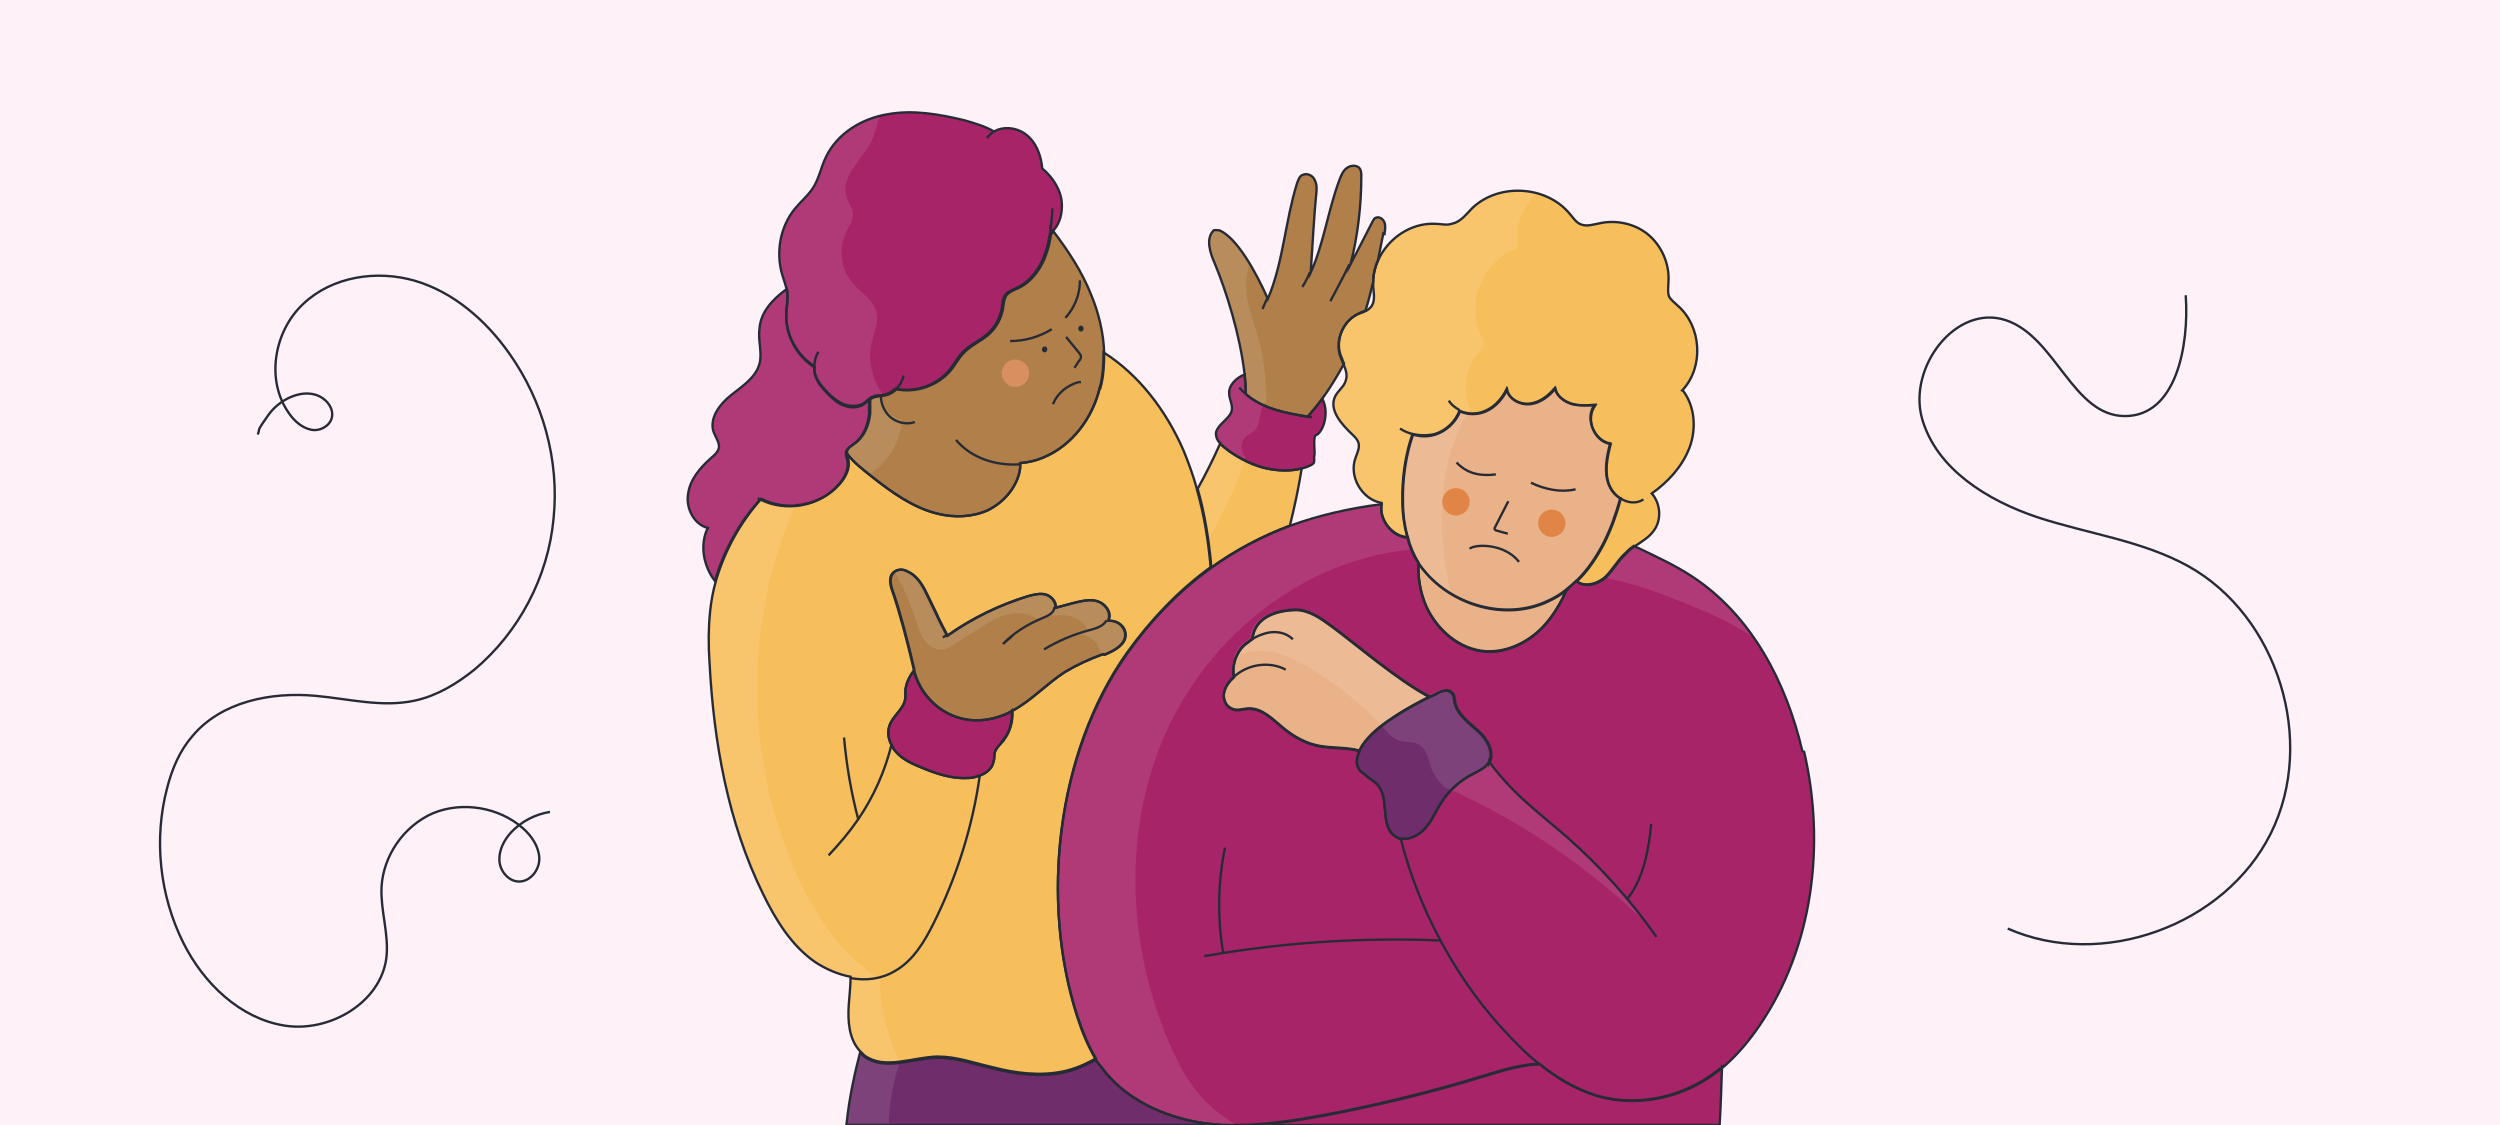 <?xml version="1.0" encoding="UTF-8"?><svg xmlns="http://www.w3.org/2000/svg" viewBox="0 0 420 189"><defs><style>.c{fill:#b17f49;}.d{fill:#fff;}.e{stroke:#272b36;stroke-miterlimit:10;stroke-width:.4px;}.e,.f{fill:none;}.g{fill:#fff1f8;}.h{fill:#f7bf5c;}.i{fill:#d89060;}.j{fill:#eab288;}.k{fill:#6f2d6b;}.l{opacity:.1;}.m{fill:#272b36;}.n{fill:#e08546;}.o{fill:#a72468;}</style></defs><g id="a"><rect class="g" width="420" height="189"/><path class="j" d="M240,117.1c-2.4,1.2-8.3,4.3-10.7,7.5-.4,.5-.7,1-.9,1.5-2.1-.6-4.5-.4-6.7-.8-2.3-.4-4.4-1.6-6.2-3.1-1.7-1.4-3.4-3.2-5.6-3.2-1,0-2.1,.5-3,0-.9-.4-1.3-1.3-1.3-2.2,0-.9,.5-1.8,1.1-2.5,.2-.2,.4-.4,.6-.6-.5-2.9,1.2-5,1.9-5.5,.4-.3,.8-.6,1.2-.9,.4-3.8,4.2-4.8,7.2-4.9,2.4,0,4.4,1.5,6.3,2.9,4.3,3.2,10.8,8.8,16.2,11.7Z"/><path class="c" d="M232.4,39.2c-.3,1.5-.6,3-.9,4.5-.5,1.1-.8,2.4-.8,3.6h0c-.4,1.7-.8,3.3-1.3,4.9h0c-.3,.1-.7,.2-1,.4-2.6,1.1-4.1,4.3-3.2,7,.2,.5,.4,1,.6,1.5-1.1,2-2.3,4-3.6,5.8-.8,1.1-1.7,2.2-2.5,3.1-3.8-.6-7.7-1.4-10.4-3.8,0-1.1-.1-2.2-.2-3.3-.8-6.8-3.1-14-5-18.6-.8-1.8-1.6-4.2-.2-5.6,.1-.1,.8,0,1,0,2.9,1.3,6,6.8,8.1,11.5,2.6-6.1,2.9-13,4.9-19.4,.2-.5,.4-1.2,.9-1.4,.8-.4,1.8,.1,2.1,.9,.4,.8,.3,1.7,.2,2.6-.3,2.9-.6,8.3-.9,12.9,2.2-4.9,2.9-10.4,4.8-15.5,.3-.8,.6-1.6,1.3-2.1,.7-.5,1.8-.5,2.2,.2,.2,.4,.2,.8,.2,1.2,0,5-.6,10-1.8,14.8,1.2-2.3,2.4-4.7,3.6-7,.2-.3,.3-.7,.6-.8,.6-.3,1.3,.2,1.5,.8,.2,.6,.1,1.2,0,1.9Z"/><path class="c" d="M184.8,65c-1.2,5.2-4.7,9.9-9.6,11.9-1.2,.5-2.5,.8-3.8,.9,0,.5,0,.9-.1,1.4-.6,2.8-2.7,5.2-5.3,6.5-2.6,1.2-5.7,1.3-8.5,.6-4.1-1-7.7-3.6-11-6.2-1.5-1.2-3.1-2.4-4.2-3.9,0-.1,0-.2,0-.3,.1-.7,.8-1,1.3-1.4,1.6-1.1,2.4-3.1,2.6-5.1,0-.8,0-1.5,0-2.3,.1-.1,.3-.2,.5-.3,.5-.2,1-.2,1.6-.3,0,0,0,0,0,0,.9-.1,1.7-.5,2.3-1.1,3.4,.7,7.2-.7,9.3-3.4,.7-.9,1.2-1.9,2-2.7,1.2-1.3,3-2,4.3-3.2,1.2-1.1,2-2.6,2.3-4.2,.1-.8,.2-1.7,.6-2.3,.5-.6,1.3-.9,2-1.2,2.3-1.1,3.9-3.4,4.7-5.8,.4-1.1,.6-2.2,.8-3.3,.1-.1,.3-.2,.4-.4,2.5,3.3,4.8,6.8,6.3,10.6,1.3,3.1,2.1,6.5,2.2,9.8,0,1.9-.1,3.9-.6,5.8Z"/><path class="c" d="M185.3,109.9c-2.2,.8-4.4,1.8-6.4,3-3.1,2-5.6,4.8-8.8,6.5-.2,.1-.5,.3-.7,.4-1.5,.7-3,1.1-4.7,1.2-5.2,.3-9.8-3.3-11.1-8.3,0,0,0-.2,0-.3-1.1-4.7-2.4-9.7-3.6-13.1-.4-1.1-.7-2.6,.4-3.3,.6-.4,1.4-.4,2.1,0,1.8,.8,2.7,2.6,3.5,4.3,.5,1,.9,1.9,1.4,2.9,.2,.5,1,2.1,1.8,3.6,4.1-2.9,8.6-5.1,13.4-6.6,1.1-.3,2.2-.6,3.2-.3,.9,.3,1.7,1.2,1.6,2.2,1-.3,2-.5,3-.8,1.3-.3,2.7-.7,4-.3,1.3,.4,2.4,1.8,1.9,3.1,0,0,0,.1,0,.2,.2,0,.4,0,.5,0,1.1,.1,2.1,.9,2.3,2,.3,1.9-1.8,3-3.5,3.7Z"/><path class="h" d="M201.1,82.2c-.6-2.2-1.4-4.4-2.3-6.6-2.9-6.6-7.4-12.6-13.4-16.4,0,1.9-.1,3.9-.6,5.8-1.2,5.2-4.7,9.9-9.6,11.9-1.2,.5-2.5,.8-3.8,.9,0,.5,0,.9-.1,1.4-.6,2.8-2.7,5.2-5.3,6.5-2.6,1.2-5.7,1.3-8.5,.6-4.1-1-7.7-3.6-11-6.2-1.5-1.2-3.1-2.4-4.2-3.9,0,.3,.2,.6,.2,.9,.4,1.5-.4,3.1-1.5,4.3-3.2,3.6-8.8,4.6-13.1,2.4-3.5,3.9-6.1,8.6-7.6,13.7-.5,1.7-.8,3.4-1,5.2-.3,2.9-.3,5.8-.1,8.6,.7,13.4,3.1,26.9,9,38.9,2.1,4.3,4.7,8.6,8.7,11.4,1.8,1.2,3.9,2.1,6,2.5,0,1.5-.2,3.1-.3,4.6-.2,2.8,0,5.9,1.9,7.9,.2,.2,.5,.5,.7,.7,3.4,2.5,8.1,.3,12.3,.2,3.2,0,6.2,1.1,9.3,1.8,3.8,1,7.9,1.5,11.8,.7,1.9-.4,3.8-1.2,5.5-2.2-1.3-2.2-2.3-4.7-3.1-7.1-6.3-19.5-3.5-44.3,8.3-61,4.1-5.7,8.8-10.6,14.2-14.5-.4-4.5-1.1-8.9-2.3-13.1Zm-15.8,27.7c-2.2,.8-4.4,1.8-6.4,3-3.1,2-5.6,4.8-8.8,6.5,.1,1.8-.4,3.7-1.6,5.1-.5,.6-1.2,1.2-1.4,2-.1,.5,0,1-.2,1.5-.2,1.1-1.2,1.9-2.3,2.3h0c-.6,.2-1.2,.4-1.8,.4-2.8,.2-5.5-.7-8.1-1.8-1.5-.6-3-1.3-4.1-2.5-.4-.4-.7-.9-.9-1.4-.5-1-.6-2-.3-3,.5-1.6,2.1-2.6,2.6-4.2,.2-.8,0-1.6,.2-2.4,.2-1,.7-1.9,1.3-2.7,0,0,0-.2,0-.3-1.1-4.7-2.4-9.7-3.6-13.1-.4-1.1-.7-2.6,.4-3.3,.6-.4,1.4-.4,2.1,0,1.8,.8,2.7,2.6,3.5,4.3,.5,1,.9,1.9,1.4,2.9,.2,.5,1,2.1,1.8,3.6,4.1-2.9,8.6-5.1,13.4-6.6,1.1-.3,2.2-.6,3.2-.3,.9,.3,1.7,1.2,1.6,2.2,1-.3,2-.5,3-.8,1.3-.3,2.7-.7,4-.3,1.3,.4,2.4,1.8,1.9,3.1,0,0,0,.1,0,.2,.2,0,.4,0,.5,0,1.1,.1,2.1,.9,2.3,2,.3,1.9-1.8,3-3.5,3.7Z"/><path class="o" d="M302.8,126.2c-2.7-11.6-8.6-22.9-18.6-29.4-2.9-1.9-6-3.3-9.1-4.8-.2,0-.4-.2-.6-.3-.4,.3-.9,.6-1.2,1-1.4,1.2-2.3,2.9-3.6,4.2-1.3,1.2-3.5,1.8-4.9,.7-.5,.5-1.1,1-1.6,1.4-1,2.3-2.3,4.5-4,6.3-2.5,2.6-6,4.3-9.6,4.1-4.4-.3-8.2-3.6-10-7.6-1-2.3-1.4-4.8-1.3-7.3,0,0,0,0,0,0-.8-1.3-1.4-2.7-1.8-4.3-.1,0-.2,0-.4,0-2.5-.4-4.4-3.1-4-5.5-5.5,.7-10.6,1.9-15.3,3.6-4.8,1.8-9.3,4.2-13.3,7.1-5.4,3.9-10.1,8.7-14.2,14.5-11.8,16.8-14.6,41.5-8.3,61,.8,2.5,1.8,4.9,3.1,7.1,.2,.4,.5,.8,.8,1.1,3.9,5.5,10.6,8.6,17.4,9.6,1.8,.2,3.7,.4,5.5,.4,4.9,0,9.9-.8,14.8-1.7,9-1.7,18-3.9,26.8-6.6,3-.9,6.1-1.9,9.3-2h0c2.8,2.3,6,4.2,9.5,5.3,7,2.1,14.8,.3,20.5-4.2,.3-.2,.6-.5,.9-.7,2.3-2,4.3-4.4,6-6.9,9-13.2,11.1-30.4,7.5-46Zm-52.6,1.7c0,0,0,.2-.1,.2-.6,1-1.7,1.4-2.8,2-2.1,1.1-4,2.8-5.2,4.8-1,1.5-1.6,3.2-2.9,4.5-1,1-2.5,1.7-3.9,1.5h0c-.3,0-.6-.2-.9-.4-2.7-1.7-.8-6.5-3.1-8.8-.6-.6-1.5-1-2-1.6,0,0-2.3-1-.9-3.9-2.1-.6-4.5-.4-6.7-.8-2.3-.4-4.4-1.6-6.2-3.1-1.7-1.4-3.4-3.2-5.6-3.2-1,0-2.1,.5-3,0-.9-.4-1.3-1.3-1.3-2.2,0-.9,.5-1.8,1.1-2.5,.2-.2,.4-.4,.6-.6-.5-2.9,1.2-5,1.9-5.5,.4-.3,.8-.6,1.2-.9,.4-3.8,4.2-4.8,7.2-4.9,2.4,0,4.4,1.5,6.3,2.9,4.3,3.2,10.8,8.8,16.2,11.7h0c.7-.3,1.1-.5,1.1-.5,.8-.5,2-1,2.7-.3,.5,.4,.5,1.1,.6,1.8,.5,2,2.4,3.3,3.9,4.7,1.5,1.3,2.7,3.5,1.9,5.2Z"/><path class="e" d="M337.3,156c15.8,7,36.5-.5,44.2-16,7.7-15.5,1.2-36.5-13.9-44.9-7.8-4.3-16.8-5.4-25.3-8.2-8.4-2.8-17-8.1-19.4-16.6-2.4-8.6,5.7-19.3,14.1-16.5,8.4,2.8,11.2,16.1,20,16.1,8.6,0,10.8-11.8,10.2-20.3"/><path class="e" d="M92.4,136.4c-2.5,.4-4.8,1.6-6.5,3.4-1.2,1.3-2.1,3-2,4.8s1.6,3.5,3.3,3.5c2,0,3.5-2.1,3.4-4s-1.3-3.7-2.8-5c-4-3.5-10.1-4.5-15-2.5-4.9,2.1-8.4,7.1-8.7,12.4-.2,4,1.3,8,.8,12-1,7.5-9.6,12.5-17.1,11.3-7.5-1.2-13.6-7.1-17-13.9-4-8-5-17.5-2.7-26.1,.8-3.1,2.1-6.2,4.2-8.6,4.8-5.8,13.2-7.5,20.7-6.8,5.6,.5,11.2,2,16.7,.8,3.7-.8,7-2.8,10-5.2,7.5-6.3,12.4-15.6,13.3-25.4,1-9.8-1.8-19.8-7.5-27.8-3.9-5.5-9.3-10.2-15.7-12.1s-14-.8-18.9,3.9c-4.9,4.6-6.3,12.9-2.3,18.4,.9,1.3,2.2,2.4,3.7,2.7s3.3-.7,3.5-2.3c.1-.9-.3-1.8-1-2.5-2.7-2.7-7.5-.8-9.7,2.3s-1.3,2.1-1.8,3.3"/><path class="f" d="M210.3,107.4c.8-.5,1.8-.9,2.7-1.1,1.5-.3,3.1,0,4.2,1.1"/><path class="f" d="M207.2,113.8c2.3-2.2,6-2.8,8.8-1.3"/><path class="j" d="M272.2,83.7c-.7,2.6-1.6,5.1-2.8,7.5-1.2,2.3-2.7,4.6-4.6,6.4-.5,.5-1.1,1-1.6,1.4-1,.8-2,1.4-3.1,1.9-7,3.4-16.2,.8-21-5.2-.3-.4-.6-.8-.9-1.2,0,0,0,0,0,0-.8-1.3-1.4-2.7-1.8-4.3-.5-1.9-.8-3.9-.8-5.9-.1-3.9,.5-8,1.7-11.4,1.3,.3,2.6,.3,3.8,0,1.9-.6,3.4-2.1,4.1-3.9,1.1,.5,2.4,.6,3.5,.3,2-.5,3.5-2.1,4.4-3.9,.4,1.6,2.2,2.6,3.9,2.4,1.7-.2,3.1-1.3,4.2-2.6,.3,1.3,1.5,2.2,2.8,2.6,1.3,.4,2.6,.3,3.9,.2-1.7,2.2-.1,6,2.6,6.5-.6,2.3-1.1,4.8-.2,7,.4,.9,1,1.7,1.9,2.2Z"/><path class="k" d="M250.2,127.9c0,0,0,.2-.1,.2-.6,1-1.7,1.4-2.8,2-2.1,1.1-4,2.8-5.2,4.8-1,1.5-1.6,3.2-2.9,4.5-1,1-2.5,1.7-3.9,1.5h0c-.3,0-.6-.2-.9-.4-2.7-1.7-.8-6.5-3.1-8.8-.6-.6-1.5-1-2-1.6,0,0-2.3-1-.9-3.9,.2-.5,.5-1,.9-1.5,2.4-3.2,8.3-6.3,10.7-7.5h0c.7-.3,1.1-.5,1.1-.5,.8-.5,2-1,2.7-.3,.5,.4,.5,1.1,.6,1.8,.5,2,2.4,3.3,3.9,4.7,1.5,1.3,2.7,3.5,1.9,5.2Z"/><path class="f" d="M235.3,140.8c1.5,6,3.8,11.8,6.7,17.2,3.2,6,7.2,11.6,12,16.5,1.4,1.5,2.9,2.9,4.5,4.2"/><path class="f" d="M242,158c-12.2-.5-24.4,.2-36.5,2.1-1.1,.2-2.2,.4-3.2,.5"/><path class="f" d="M278.3,157.4c-4.4-6.2-9.5-11.9-15.2-16.9-2.3-2-4.7-3.9-7-6-2.2-2-4.2-4.2-6-6.6"/><path class="f" d="M273.4,151c2.7-3.4,3.6-8.2,4-12.6"/><path class="f" d="M205.5,160.1c-1-5.8-.9-11.9,.3-17.7"/><path class="j" d="M263.2,99.1c-1,2.3-2.3,4.5-4,6.3-2.5,2.6-6,4.3-9.6,4.1-4.4-.3-8.2-3.6-10-7.6-1-2.3-1.4-4.8-1.3-7.3,.3,.4,.5,.8,.9,1.2,4.9,6.1,14,8.6,21,5.2,1.1-.5,2.2-1.2,3.1-1.9Z"/><path class="f" d="M170.1,106.8c-.5,.5-1.1,.9-1.6,1.4,1.8-1.9,4.1-3.3,6.5-4.3,.9-.4,1.8-.7,2.1-1.6,0-.1,0-.2,0-.3"/><path class="f" d="M159,106.7c-.2,.1-.4,.3-.6,.4"/><path class="f" d="M175.4,109.1c2.3-1.4,4.9-2.5,7.5-3.2,1.2-.3,2.5-.7,3-1.7"/><path class="f" d="M212.9,50.1c-.3,.6-.5,1.2-.8,1.8"/><path class="f" d="M220.1,45.7h0c-.4,.9-.8,1.7-1.3,2.5"/><path class="o" d="M222.2,66.9c-.8,1.1-1.7,2.2-2.5,3.1-3.8-.6-7.7-1.4-10.4-3.8,0-1.1-.1-2.2-.2-3.3-1.5,.6-2.7,1.9-2.6,3.2,0,1,.7,2,.4,3-.4,1.3-2.2,2.1-2.6,3.5-.1,.7,.2,1.4,.7,1.9,.4,.5,1,.9,1.5,1.3,1.9,1.3,4,2.4,6.3,2.9,1.9,.4,4,.5,5.9,0,.4-.1,.8-.2,1.2-.4,.3-.1,.6-.3,.8-.5,.2-.4,0-.8,.1-1.2,.2-.5-.3-3.3,.3-3.5,1.1-.4,2.3-3.6,1.1-6Zm-1.7,3.2"/><path class="f" d="M226.7,44.4c-1,2.1-2.1,4.1-3.2,6.2"/><path class="f" d="M176.8,35c0,1.2-.2,2.3-.3,3.5"/><path class="f" d="M148,66.6c0,1.3,.6,2.6,1.6,3.5,1.1,.9,2.7,1.3,4.1,.8"/><path class="f" d="M160.6,73.9c2.6,3.1,6.8,4.4,10.8,4.1"/><path class="f" d="M137.5,59.1c-.5,.8-.7,1.7-.7,2.6"/><path class="f" d="M150.4,65.5c.7-.6,1.2-1.5,1.4-2.4"/><path class="o" d="M178.4,34.6c0,2-.7,3.4-1.6,4.3,0-.1-.2-.2-.3-.4,0,.2,0,.5-.1,.7-.2,1.1-.4,2.2-.8,3.3-.8,2.4-2.4,4.7-4.7,5.8-.7,.4-1.5,.6-2,1.2-.5,.7-.5,1.5-.6,2.3-.3,1.6-1.1,3.1-2.3,4.2-1.3,1.2-3.1,1.9-4.3,3.2-.8,.8-1.3,1.8-2,2.7-2.1,2.8-5.9,4.1-9.3,3.4-.6,.6-1.5,1-2.3,1.1,0,0,0,0,0,0-.5,0-1.1,0-1.6,.3-.2,0-.3,.2-.5,.3-.2,.2-.5,.4-.7,.6-.9,.7-2.2,.7-3.3,.4-1.1-.4-2-1.1-2.8-1.9-.9-.9-1.8-1.9-2.2-3.1-.2-.5-.2-1-.2-1.5-3-1.9-4.9-5.4-4.7-9,0-1,.3-2,.2-3.1,0-.3,0-.7-.2-1-.2-.8-.5-1.6-.7-2.3-1.1-3.8-.3-8.1,2.2-11.1,.9-1.1,2.1-2.1,2.9-3.3,1.1-1.6,1.4-3.6,2.3-5.4,1.9-3.9,6-6.4,10.3-7.1,4.3-.8,8.7,0,12.9,1,1.7,.5,3.5,1,5,1.9,1.5-.9,3.6-.7,5.1,.3,1.9,1.3,2.8,3.6,3,5.9,1.8,1.5,3.3,3.8,3.3,6.2Z"/><path class="f" d="M166.9,22.2c-.4,.2-.8,.6-1.1,1"/><path class="o" d="M146,69.5c-.2,2-1,4-2.6,5.1-.5,.4-1.2,.8-1.3,1.4,0,.1,0,.2,0,.3,0,.3,.2,.6,.2,.9,.4,1.5-.4,3.1-1.5,4.3-3.2,3.6-8.8,4.6-13.1,2.4-3.5,3.9-6.1,8.6-7.6,13.7-1.9-2.5-2.6-6-1.2-8.9-2.3-.6-3.7-3.3-3.3-5.7,.3-2.4,2-4.4,3.8-6,.6-.5,1.3-1.1,1.4-1.9,0-.9-.6-1.7-.9-2.5-.8-2.3,1-4.7,2.9-6.2,1.9-1.5,4.2-3,4.8-5.3,.5-1.9-.3-3.9,0-5.9,.2-2.8,2.2-4.9,4.5-6.6,0,.3,.2,.6,.2,1,0,1-.1,2-.2,3.1-.2,3.5,1.7,7.1,4.7,9,0,.5,0,1,.2,1.5,.4,1.2,1.3,2.2,2.2,3.1,.8,.8,1.7,1.6,2.8,1.9,1.1,.4,2.4,.3,3.3-.4,.2-.2,.5-.4,.7-.6,0,.8,0,1.5,0,2.3Z"/><path class="f" d="M127.3,83.7c.2,.1,.3,.2,.5,.3"/><path class="f" d="M142.8,164.3c2.6,.5,5.3,.2,7.6-1.2,3-1.7,4.9-4.9,6.4-7.9,3.9-7.8,6.6-16.3,7.8-24.9"/><path class="o" d="M168.5,124.5c-.5,.6-1.2,1.2-1.4,2-.1,.5,0,1-.2,1.5-.2,1.1-1.2,1.9-2.3,2.3h0c-.6,.2-1.2,.4-1.8,.4-2.8,.2-5.5-.7-8.1-1.8-1.5-.6-3-1.3-4.1-2.5-.4-.4-.7-.9-.9-1.4-.5-1-.6-2-.3-3,.5-1.6,2.1-2.6,2.6-4.2,.2-.8,0-1.6,.2-2.4,.2-1,.7-1.9,1.3-2.7,1.3,5,5.9,8.6,11.1,8.3,1.6-.1,3.2-.5,4.7-1.2,.2-.1,.5-.2,.7-.4,.1,1.8-.4,3.7-1.6,5.1Z"/><path class="f" d="M220.4,70.1c-.3,0-.5,0-.8-.1"/><path class="f" d="M209.2,66.1c-.3-.3-.7-.6-1-1"/><path class="f" d="M237.2,72.9c-.7-.2-1.4-.5-2-.9"/><path class="f" d="M272.2,83.7c1.2,.8,2.7,1,3.9,.2"/><path class="f" d="M245.2,68.9c-.7-.4-1.4-.9-1.8-1.6"/><path class="h" d="M282.8,65.7c2,2.7,2.2,6.5,1,9.6-1.2,3.1-3.6,5.7-6.3,7.6,1.5,1.7,1.7,4.5,.3,6.3-.8,1.1-2,1.8-3.2,2.6-.4,.3-.9,.6-1.2,1-1.4,1.2-2.3,2.9-3.6,4.2-1.3,1.2-3.5,1.8-4.9,.7,1.9-1.8,3.4-4.1,4.6-6.4,1.2-2.4,2.1-4.9,2.8-7.5-.8-.5-1.5-1.3-1.9-2.2-.9-2.2-.4-4.7,.2-7-2.8-.4-4.3-4.2-2.6-6.5-1.3,0-2.7,.1-3.9-.2-1.3-.4-2.5-1.3-2.8-2.6-1.1,1.3-2.5,2.4-4.2,2.6-1.7,.2-3.6-.8-3.9-2.4-.9,1.8-2.4,3.4-4.4,3.9-1.2,.3-2.5,.2-3.5-.3-.7,1.8-2.3,3.3-4.1,3.9-1.2,.4-2.6,.4-3.8,0-1.2,3.4-1.8,7.5-1.7,11.4,0,2.1,.3,4.1,.8,5.9-.1,0-.2,0-.4,0-2.5-.4-4.4-3.1-4-5.5,0,0,0-.2,0-.3-3.3-.6-5.5-4.4-4.4-7.5,.3-.9,.8-1.8,.5-2.7-.2-.5-.5-.8-.9-1.2-1.9-1.8-4.1-4.2-3-6.5,.5-1,1.5-1.6,1.8-2.7,.3-.9,0-1.8-.4-2.7-.2-.5-.4-1-.6-1.5-.8-2.7,.6-5.9,3.2-7,.3-.1,.7-.2,1-.4h0c.3-.1,.6-.3,.9-.6,.9-.9,.6-2.3,.5-3.5,0-.2,0-.5,0-.8h0c0-1.3,.3-2.5,.8-3.6,1.6-3.7,5.5-6.4,9.6-6.2,.9,0,1.9,.3,2.8,0,1.5-.3,2.4-1.6,3.5-2.7,4.5-4.2,12.4-3.7,16.3,1,.6,.7,1.1,1.5,1.9,1.8,1,.4,2.1,0,3.2-.2,2.8-.6,6,.1,8.2,2,2.2,1.9,3.5,4.9,3.3,7.8,0,.8-.2,1.7,.1,2.5,.3,.6,.9,1,1.4,1.5,4.1,3.5,4.5,10.4,.8,14.3Z"/><path class="f" d="M236.4,90.2s0,0,0,0"/><path class="f" d="M139.2,143.7c1.8-1.9,3.5-3.9,5-6.1,2.6-3.8,4.5-8.1,5.6-12.6"/><path class="f" d="M144.2,137.7s0,0,0,0c-1.2-4.5-2-9.2-2.4-13.8"/><path class="h" d="M218.7,78.6c-.5,3.2-1.2,6.5-2,9.7-4.8,1.8-9.3,4.2-13.3,7.1-.4-4.5-1.1-8.9-2.3-13.1,1.4-2.5,2.7-5.1,3.9-7.8,.4,.5,1,.9,1.5,1.3,1.9,1.3,4,2.4,6.3,2.9,1.9,.4,4,.5,5.9,0Z"/><path class="k" d="M207.7,189h-65.5c.5-4.9,1.5-9.1,2.3-12.2,.2,.2,.5,.5,.7,.7,3.4,2.5,8.1,.3,12.3,.2,3.2,0,6.2,1.1,9.3,1.8,3.8,1,7.9,1.5,11.8,.7,1.9-.4,3.8-1.2,5.5-2.2,.2,.4,.5,.8,.8,1.1,3.9,5.5,10.6,8.6,17.4,9.6,1.8,.2,3.7,.4,5.5,.4Z"/><path class="o" d="M289.3,179.1c-.1,3.1-.2,6.5-.4,9.9h-81.2c4.9,0,9.9-.8,14.8-1.7,9-1.7,18-3.9,26.8-6.6,3-.9,6.1-1.9,9.3-2h0c2.8,2.3,6,4.2,9.5,5.3,7,2.1,14.8,.3,20.5-4.2,.3-.2,.6-.5,.9-.7Z"/><circle class="i" cx="170.6" cy="62.7" r="2.3"/><circle class="n" cx="244.6" cy="84.3" r="2.3"/><circle class="n" cx="260.7" cy="87.9" r="2.3"/><path class="f" d="M244.7,77.7c1.9,2,4.2,2.3,6.6,2"/><path class="f" d="M257.2,81.1c2.3,1.1,5,1.7,7.5,1.1"/><path class="f" d="M253.4,84.2l-2.3,4.5c0,0,0,.1,0,.2,0,0,.1,.1,.2,.2l1.8,.5v-.2"/><path class="f" d="M246.9,92.2c.8-.8,5.8-1,8.3,2.2"/><path class="f" d="M179,53.4c1.5-1.7,2.5-4,2.4-6.3"/><path class="f" d="M169.7,57.3c2.5,0,4.9-.7,7-2"/><path class="f" d="M179.1,56.6l2.2,2.7c.1,.2,.3,.3,.3,.6,0,.3-.1,.5-.3,.7l-.8,1.2"/><path class="f" d="M176.9,67.9c.7-1.8,2.4-3.2,4.3-3.7,.1,0,.3,0,.4,0"/><g class="l"><path class="d" d="M150.7,178.4c0,.2,.2,.4,.3,.6h0c-1,3.2-1.6,6.5-1.7,9.8h-7.3c.5-4.8,1.5-9.1,2.3-12.2-1.8-2-2.1-5.1-1.9-7.9,0-1.5,.3-3.1,.3-4.6-2.2-.4-4.3-1.3-6.1-2.5-3.9-2.8-6.6-7-8.7-11.4-5.8-12.1-8.3-25.5-9-38.9-.1-2.9-.2-5.8,.1-8.7,.2-1.7,.5-3.5,1-5.2-2-2.5-2.6-6-1.2-8.9-2.3-.6-3.7-3.3-3.3-5.7,.3-2.4,2-4.4,3.8-6,.6-.5,1.3-1.1,1.4-1.9,.1-.9-.6-1.7-.9-2.5-.8-2.3,1-4.7,2.9-6.2,1.9-1.5,4.2-2.9,4.8-5.3,.5-1.9-.3-3.9,0-5.9,.2-2.8,2.2-4.9,4.5-6.6-.2-.8-.5-1.5-.7-2.3-1.1-3.8-.3-8.1,2.2-11.1,.9-1.1,2.1-2.1,2.9-3.3,1.1-1.6,1.4-3.6,2.3-5.4,1.7-3.5,5.2-5.9,9.1-6.9-.4,1.5-.8,3.1-1.5,4.5-1.6,3-5.1,5.8-4.1,9.1,.3,1,1,1.9,1.1,2.9,0,1.1-.6,2-1.1,3-1.4,2.8-1,6.4,1.1,8.7,1.3,1.6,3.4,2.7,3.9,4.7,.5,1.8-.4,3.6-.8,5.4-.6,2.9,.1,6.1,1.9,8.5,0,0-.1,0-.2,0,0,0,0,0,0,0,0,1.3,.6,2.7,1.6,3.5,.5,.4,1.1,.7,1.8,.9-.2,3.6-2.3,7.2-5.4,9-1.4-1.1-2.8-2.2-3.8-3.7,0,.3,.1,.6,.2,.9,.4,1.5-.4,3.1-1.5,4.3-1.8,2.1-4.5,3.3-7.3,3.5-.2,.4-.4,.8-.5,1.2-8.4,19.6-8,42.8,1.1,62.1,2.9,6.2,7.1,12.3,12.6,16,.3,.2,.6,.4,.9,.6-.1,4,1.1,8.2,2.5,12,.2,.6,.4,1.1,.7,1.7Z"/><path class="d" d="M185.2,109.8c0,0-.2,0-.3,.1-.1-1.2-.8-2.2-1.8-2.8-.7-.4-1.4-.5-2.2-.6-.1,0-.2,0-.3,0,.7-.2,1.4-.5,2.1-.7-.6-1.4-2.1-2.2-3.6-2.4-1.6-.2-3.2,.2-4.7,.6h-.1s0,0,0,0c-1.2-.9-2.9-1.1-4.4-.9-2,.3-3.7,1.4-5.4,2.5-1.5,.9-3,1.9-4.5,2.8-.4,.3-.9,.5-1.3,.7-1.2,.3-2.5-.4-3.3-1.4-.8-1-1.1-2.2-1.5-3.4-.8-2.5-1.8-5-3.1-7.3-.2-.4-.4-.7-.6-1.1,0,0,0,0,0,0,.6-.4,1.4-.4,2.1-.1,1.8,.8,2.7,2.6,3.5,4.3,.5,1,.9,1.9,1.4,2.9,.2,.5,1.1,2.1,1.8,3.6,4.1-2.9,8.6-5.1,13.4-6.6,1-.3,2.2-.6,3.2-.3,.9,.3,1.7,1.2,1.6,2.2,1-.3,2-.5,3-.8,1.3-.3,2.7-.7,4-.3,1.3,.4,2.4,1.8,1.9,3.1,0,0,0,.1,0,.2,.2,0,.4,0,.5,0,1.1,.1,2.1,.9,2.3,2,.3,1.9-1.8,3-3.5,3.7Z"/><path class="d" d="M294.7,107.2c-3.5-2.5-7.7-4.3-11.7-5.9-4.5-1.8-9.1-3.5-13.8-4.3,.1,0,.2-.2,.3-.3,1.4-1.2,2.3-3,3.6-4.2,.4-.3,.8-.7,1.2-1,.2,0,.4,.2,.6,.3,3.1,1.4,6.2,2.9,9.1,4.8,4.2,2.8,7.8,6.4,10.6,10.6Z"/><path class="d" d="M276.9,155.4c-9.2-9-19.8-16.4-31.4-21.9-.6-.3-1.3-.6-1.9-.9-.3-.1-.6-.2-1-.4-1-1-1.8-2.1-2.2-3.3-.5-1.6-.8-3.6-2.7-4.1-.7-.2-1.6-.1-2.3-.3-.7-.1-1.3-.5-1.9-1-.5-.6-1.1-1.2-1.6-1.8-1.9-2-4-3.9-6.2-5.6-1.6-1.2-3.3-2.4-5-3.5-3.6-2.2-7.9-4.2-11.9-2.8-.6,.2-1.1,.4-1.6,.7,.3-1,.8-1.7,1.3-2.1,0,0,0,0,.1-.1h0c0-.1,.1-.2,.2-.2,.4-.3,.8-.6,1.2-.9,.4-3.8,4.2-4.8,7.2-4.9,2.4,0,4.4,1.5,6.3,2.9,4.3,3.2,10.8,8.8,16.2,11.7h0c.7-.3,1.1-.5,1.1-.5,.9-.5,2-1,2.7-.3,.4,.4,.5,1.1,.6,1.8,.5,2,2.4,3.3,3.9,4.6,1.5,1.3,2.7,3.5,1.9,5.2,1.8,2.3,3.8,4.5,6,6.5,2.2,2.1,4.7,4,7,6,3.7,3.2,7.1,6.8,10.3,10.5,1.2,1.5,2.5,3,3.6,4.6Z"/><path class="d" d="M255.1,41.6c-5.7,1.8-8.9,9.1-6.4,14.5,.3,.6,.6,1.2,.5,1.9-.1,.5-.5,.9-.9,1.4-2.2,2.5-2.6,6.3-1.3,9.4-.1,.2-.2,.3-.3,.5-2.3,3.6-3.7,8.1-4.2,12.8-.7,5.9,0,11.9,1.2,17.6-1.8-1.1-3.4-2.4-4.7-4.1-.3-.4-.6-.8-.8-1.2,0,0,0,0,0,0-.4-.7-.8-1.4-1.1-2.1-.2,0-.5,.1-.7,.1-17.5,1.9-33.1,14.3-40.4,30.4-7.3,16-6.7,35.1,0,51.4,1.6,3.9,3.5,7.7,6.5,10.8,1.5,1.5,3.2,2.8,5.1,3.9-.1,0-.2,0-.4,0-.3,0-.6,0-1,0-.4,0-.8,0-1.2,0-.5,0-.9,0-1.4-.1-.5,0-.9,0-1.4-.2-6.7-.9-13.5-4-17.4-9.6-.3-.4-.5-.8-.8-1.2-1.4-2.2-2.3-4.6-3.1-7.1-6.3-19.5-3.5-44.3,8.3-61,4.1-5.7,8.8-10.6,14.2-14.4,4.1-2.9,8.5-5.3,13.3-7.1,4.7-1.8,9.8-3,15.3-3.6,0-.1,0-.2,0-.3-3.3-.6-5.5-4.4-4.4-7.5,.3-.9,.8-1.8,.5-2.7-.1-.5-.5-.8-.9-1.2-1.9-1.8-4.1-4.2-3-6.5,.5-1,1.5-1.6,1.8-2.7,.3-.9,0-1.8-.4-2.7-.2-.5-.4-1-.6-1.5-.8-2.7,.6-5.9,3.2-7,.3-.1,.7-.2,1-.4h0c.3-.2,.6-.3,.9-.6,.9-.9,.6-2.3,.5-3.5,0-.2,0-.5,0-.8h0c0-1.3,.3-2.5,.8-3.6,1.6-3.7,5.5-6.4,9.6-6.2,1,0,1.9,.3,2.8,0,1.5-.4,2.4-1.7,3.5-2.7,2.9-2.7,7.2-3.4,11-2.3-2.6,2.2-3.9,5.8-3.3,9.2Z"/><path class="d" d="M212.6,67.6c-.1,.1-.2,.2-.3,.4,0,0,0,0,0,.1-.9,1.3-.4,3.1-1.6,4.3,0,0-.1,0-.2,.1-.4,.4-1,.6-1.3,1-.9,.9-.7,2.3,0,3.4,0,0,0,.1,0,.2-1.6,4.7-3.7,9.2-6.2,13.5,0-.7-.2-1.3-.3-2-.2-1-.4-2-.6-3,0-.3-.1-.6-.2-.9-.2-.9-.4-1.7-.7-2.6,1.4-2.5,2.7-5.1,3.9-7.8-.5-.6-.8-1.2-.7-2,.3-1.4,2.2-2.1,2.5-3.5,.3-1-.3-2-.4-3,0-1.4,1.1-2.7,2.6-3.2-.8-6.8-3.1-14-5-18.6-.8-1.8-1.6-4.2-.2-5.6,.1-.1,.8,0,1,0,1.8,.8,3.6,3.1,5.2,5.8-.9,1.9-.9,4.2-.5,6.3,.4,2.2,1.3,4.4,1.9,6.6,.9,3.4,1.2,6.9,1.3,10.4Z"/></g><path class="e" d="M240,117.1c-2.4,1.2-8.3,4.3-10.7,7.5-.4,.5-.7,1-.9,1.5-2.1-.6-4.5-.4-6.7-.8-2.3-.4-4.4-1.6-6.2-3.1-1.7-1.4-3.4-3.2-5.6-3.2-1,0-2.1,.5-3,0-.9-.4-1.3-1.3-1.3-2.2,0-.9,.5-1.8,1.1-2.5,.2-.2,.4-.4,.6-.6-.5-2.9,1.2-5,1.9-5.5,.4-.3,.8-.6,1.2-.9,.4-3.8,4.2-4.8,7.2-4.9,2.4,0,4.4,1.5,6.3,2.9,4.3,3.2,10.8,8.8,16.2,11.7Z"/><path class="e" d="M232.4,39.2c-.3,1.5-.6,3-.9,4.5-.5,1.1-.8,2.4-.8,3.6h0c-.4,1.7-.8,3.3-1.3,4.9h0c-.3,.1-.7,.2-1,.4-2.6,1.1-4.1,4.3-3.2,7,.2,.5,.4,1,.6,1.5-1.1,2-2.3,4-3.6,5.8-.8,1.1-1.7,2.2-2.5,3.1-3.8-.6-7.7-1.4-10.4-3.8,0-1.1-.1-2.2-.2-3.3-.8-6.8-3.1-14-5-18.6-.8-1.8-1.6-4.2-.2-5.6,.1-.1,.8,0,1,0,2.9,1.3,6,6.8,8.1,11.5,2.6-6.1,2.9-13,4.9-19.4,.2-.5,.4-1.2,.9-1.4,.8-.4,1.8,.1,2.1,.9,.4,.8,.3,1.7,.2,2.6-.3,2.9-.6,8.3-.9,12.9,2.2-4.9,2.9-10.4,4.8-15.5,.3-.8,.6-1.6,1.3-2.1,.7-.5,1.8-.5,2.2,.2,.2,.4,.2,.8,.2,1.2,0,5-.6,10-1.8,14.8,1.2-2.3,2.4-4.7,3.6-7,.2-.3,.3-.7,.6-.8,.6-.3,1.3,.2,1.5,.8,.2,.6,.1,1.2,0,1.9Z"/><path class="e" d="M184.8,65c-1.2,5.2-4.7,9.9-9.6,11.9-1.2,.5-2.5,.8-3.8,.9,0,.5,0,.9-.1,1.4-.6,2.8-2.7,5.2-5.3,6.5-2.6,1.2-5.7,1.3-8.5,.6-4.1-1-7.7-3.6-11-6.2-1.5-1.2-3.1-2.4-4.2-3.9,0-.1,0-.2,0-.3,.1-.7,.8-1,1.3-1.4,1.6-1.1,2.4-3.1,2.6-5.1,0-.8,0-1.5,0-2.3,.1-.1,.3-.2,.5-.3,.5-.2,1-.2,1.6-.3,0,0,0,0,0,0,.9-.1,1.7-.5,2.3-1.1,3.4,.7,7.2-.7,9.3-3.4,.7-.9,1.2-1.9,2-2.7,1.2-1.3,3-2,4.3-3.2,1.2-1.1,2-2.6,2.3-4.2,.1-.8,.2-1.7,.6-2.3,.5-.6,1.3-.9,2-1.2,2.3-1.1,3.9-3.4,4.7-5.8,.4-1.1,.6-2.2,.8-3.3,.1-.1,.3-.2,.4-.4,2.5,3.3,4.8,6.8,6.3,10.6,1.3,3.1,2.1,6.5,2.2,9.8,0,1.9-.1,3.9-.6,5.8Z"/><path class="e" d="M185.3,109.9c-2.2,.8-4.4,1.8-6.4,3-3.1,2-5.6,4.8-8.8,6.5-.2,.1-.5,.3-.7,.4-1.5,.7-3,1.1-4.7,1.2-5.2,.3-9.8-3.3-11.1-8.3,0,0,0-.2,0-.3-1.1-4.7-2.4-9.7-3.6-13.1-.4-1.1-.7-2.6,.4-3.3,.6-.4,1.4-.4,2.1,0,1.8,.8,2.7,2.6,3.5,4.3,.5,1,.9,1.9,1.4,2.9,.2,.5,1,2.1,1.8,3.6,4.1-2.9,8.6-5.1,13.4-6.6,1.1-.3,2.2-.6,3.2-.3,.9,.3,1.7,1.2,1.6,2.2,1-.3,2-.5,3-.8,1.3-.3,2.7-.7,4-.3,1.3,.4,2.4,1.8,1.9,3.1,0,0,0,.1,0,.2,.2,0,.4,0,.5,0,1.1,.1,2.1,.9,2.3,2,.3,1.9-1.8,3-3.5,3.7Z"/><path class="e" d="M201.1,82.2c-.6-2.2-1.4-4.4-2.3-6.6-2.9-6.6-7.4-12.6-13.4-16.4,0,1.9-.1,3.9-.6,5.8-1.2,5.2-4.7,9.9-9.6,11.9-1.2,.5-2.5,.8-3.8,.9,0,.5,0,.9-.1,1.4-.6,2.8-2.7,5.2-5.3,6.5-2.6,1.2-5.7,1.3-8.5,.6-4.1-1-7.7-3.6-11-6.2-1.5-1.2-3.1-2.4-4.2-3.9,0,.3,.2,.6,.2,.9,.4,1.5-.4,3.1-1.5,4.3-3.2,3.6-8.8,4.6-13.1,2.4-3.5,3.9-6.1,8.6-7.6,13.7-.5,1.7-.8,3.4-1,5.2-.3,2.9-.3,5.8-.1,8.6,.7,13.4,3.1,26.9,9,38.9,2.1,4.3,4.7,8.6,8.7,11.4,1.8,1.2,3.9,2.1,6,2.5,0,1.5-.2,3.1-.3,4.6-.2,2.8,0,5.9,1.9,7.9,.2,.2,.5,.5,.7,.7,3.4,2.5,8.1,.3,12.3,.2,3.2,0,6.2,1.1,9.3,1.8,3.8,1,7.9,1.5,11.8,.7,1.9-.4,3.8-1.2,5.5-2.2-1.3-2.2-2.3-4.7-3.1-7.1-6.3-19.5-3.5-44.3,8.3-61,4.1-5.7,8.8-10.6,14.2-14.5-.4-4.5-1.1-8.9-2.3-13.1Zm-15.8,27.7c-2.2,.8-4.4,1.8-6.4,3-3.1,2-5.6,4.8-8.8,6.5,.1,1.8-.4,3.7-1.6,5.1-.5,.6-1.2,1.2-1.4,2-.1,.5,0,1-.2,1.5-.2,1.1-1.2,1.9-2.3,2.3h0c-.6,.2-1.2,.4-1.8,.4-2.8,.2-5.5-.7-8.1-1.8-1.5-.6-3-1.3-4.1-2.5-.4-.4-.7-.9-.9-1.4-.5-1-.6-2-.3-3,.5-1.6,2.1-2.6,2.6-4.2,.2-.8,0-1.6,.2-2.4,.2-1,.7-1.9,1.3-2.7,0,0,0-.2,0-.3-1.1-4.7-2.4-9.7-3.6-13.1-.4-1.1-.7-2.6,.4-3.3,.6-.4,1.4-.4,2.1,0,1.8,.8,2.7,2.6,3.5,4.3,.5,1,.9,1.9,1.4,2.9,.2,.5,1,2.1,1.8,3.6,4.1-2.9,8.6-5.1,13.4-6.6,1.1-.3,2.2-.6,3.2-.3,.9,.3,1.7,1.2,1.6,2.2,1-.3,2-.5,3-.8,1.3-.3,2.7-.7,4-.3,1.3,.4,2.4,1.8,1.9,3.1,0,0,0,.1,0,.2,.2,0,.4,0,.5,0,1.1,.1,2.1,.9,2.3,2,.3,1.9-1.8,3-3.5,3.7Z"/><path class="e" d="M302.8,126.2c-2.7-11.6-8.6-22.9-18.6-29.4-2.9-1.9-6-3.3-9.1-4.8-.2,0-.4-.2-.6-.3-.4,.3-.9,.6-1.2,1-1.4,1.2-2.3,2.9-3.6,4.2-1.3,1.2-3.5,1.8-4.9,.7-.5,.5-1.1,1-1.6,1.4-1,2.3-2.3,4.5-4,6.3-2.5,2.6-6,4.3-9.6,4.1-4.4-.3-8.2-3.6-10-7.6-1-2.3-1.4-4.8-1.3-7.3,0,0,0,0,0,0-.8-1.3-1.4-2.7-1.8-4.3-.1,0-.2,0-.4,0-2.5-.4-4.4-3.1-4-5.5-5.5,.7-10.6,1.9-15.3,3.6-4.8,1.8-9.3,4.2-13.3,7.1-5.4,3.9-10.1,8.7-14.2,14.5-11.8,16.8-14.6,41.5-8.3,61,.8,2.5,1.8,4.9,3.1,7.1,.2,.4,.5,.8,.8,1.1,3.9,5.5,10.6,8.6,17.4,9.6,1.8,.2,3.7,.4,5.5,.4,4.9,0,9.9-.8,14.8-1.7,9-1.7,18-3.9,26.8-6.6,3-.9,6.1-1.9,9.3-2h0c2.8,2.3,6,4.2,9.5,5.3,7,2.1,14.8,.3,20.5-4.2,.3-.2,.6-.5,.9-.7,2.3-2,4.3-4.4,6-6.9,9-13.2,11.1-30.4,7.5-46Zm-52.6,1.7c0,0,0,.2-.1,.2-.6,1-1.7,1.4-2.8,2-2.1,1.1-4,2.8-5.2,4.8-1,1.5-1.6,3.2-2.9,4.5-1,1-2.5,1.7-3.9,1.5h0c-.3,0-.6-.2-.9-.4-2.7-1.7-.8-6.5-3.1-8.8-.6-.6-1.5-1-2-1.6,0,0-2.3-1-.9-3.9-2.1-.6-4.5-.4-6.7-.8-2.3-.4-4.4-1.6-6.2-3.1-1.7-1.4-3.4-3.2-5.6-3.2-1,0-2.1,.5-3,0-.9-.4-1.3-1.3-1.3-2.2,0-.9,.5-1.8,1.1-2.5,.2-.2,.4-.4,.6-.6-.5-2.9,1.2-5,1.9-5.5,.4-.3,.8-.6,1.2-.9,.4-3.8,4.2-4.8,7.2-4.9,2.4,0,4.4,1.5,6.3,2.9,4.3,3.2,10.8,8.8,16.2,11.7h0c.7-.3,1.1-.5,1.1-.5,.8-.5,2-1,2.7-.3,.5,.4,.5,1.1,.6,1.8,.5,2,2.4,3.3,3.9,4.7,1.5,1.3,2.7,3.5,1.9,5.2Z"/><path class="e" d="M210.3,107.4c.8-.5,1.8-.9,2.7-1.1,1.5-.3,3.1,0,4.2,1.1"/><path class="e" d="M207.2,113.8c2.3-2.2,6-2.8,8.8-1.3"/><path class="e" d="M272.2,83.7c-.7,2.6-1.6,5.1-2.8,7.5-1.2,2.3-2.7,4.6-4.6,6.4-.5,.5-1.1,1-1.6,1.4-1,.8-2,1.4-3.1,1.9-7,3.4-16.2,.8-21-5.2-.3-.4-.6-.8-.9-1.2,0,0,0,0,0,0-.8-1.3-1.4-2.7-1.8-4.3-.5-1.9-.8-3.9-.8-5.9-.1-3.9,.5-8,1.7-11.4,1.3,.3,2.6,.3,3.8,0,1.9-.6,3.4-2.1,4.1-3.9,1.1,.5,2.4,.6,3.5,.3,2-.5,3.5-2.1,4.4-3.9,.4,1.6,2.2,2.6,3.9,2.4,1.7-.2,3.1-1.3,4.2-2.6,.3,1.3,1.5,2.2,2.8,2.6,1.3,.4,2.6,.3,3.9,.2-1.7,2.2-.1,6,2.6,6.5-.6,2.3-1.1,4.8-.2,7,.4,.9,1,1.7,1.9,2.2Z"/><path class="e" d="M250.2,127.9c0,0,0,.2-.1,.2-.6,1-1.7,1.4-2.8,2-2.1,1.1-4,2.8-5.2,4.8-1,1.5-1.6,3.2-2.9,4.5-1,1-2.5,1.7-3.9,1.5h0c-.3,0-.6-.2-.9-.4-2.7-1.7-.8-6.5-3.1-8.8-.6-.6-1.5-1-2-1.6,0,0-2.3-1-.9-3.9,.2-.5,.5-1,.9-1.5,2.4-3.2,8.3-6.3,10.7-7.5h0c.7-.3,1.1-.5,1.1-.5,.8-.5,2-1,2.7-.3,.5,.4,.5,1.1,.6,1.8,.5,2,2.4,3.3,3.9,4.7,1.5,1.3,2.7,3.5,1.9,5.2Z"/><path class="e" d="M235.3,140.8c1.5,6,3.8,11.8,6.7,17.2,3.2,6,7.2,11.6,12,16.5,1.4,1.5,2.9,2.9,4.5,4.2"/><path class="e" d="M242,158c-12.2-.5-24.4,.2-36.5,2.1-1.1,.2-2.2,.4-3.2,.5"/><path class="e" d="M278.3,157.4c-4.4-6.2-9.5-11.9-15.2-16.9-2.3-2-4.7-3.9-7-6-2.2-2-4.2-4.2-6-6.6"/><path class="e" d="M273.4,151c2.7-3.4,3.6-8.2,4-12.6"/><path class="e" d="M205.5,160.1c-1-5.8-.9-11.9,.3-17.7"/><path class="e" d="M263.2,99.1c-1,2.3-2.3,4.5-4,6.3-2.5,2.6-6,4.3-9.6,4.1-4.4-.3-8.2-3.6-10-7.6-1-2.3-1.4-4.8-1.3-7.3,.3,.4,.5,.8,.9,1.2,4.9,6.1,14,8.6,21,5.2,1.1-.5,2.2-1.2,3.1-1.9Z"/><path class="e" d="M170.1,106.8c-.5,.5-1.1,.9-1.6,1.4,1.8-1.9,4.1-3.3,6.5-4.3,.9-.4,1.8-.7,2.1-1.6,0-.1,0-.2,0-.3"/><path class="e" d="M159,106.7c-.2,.1-.4,.3-.6,.4"/><path class="e" d="M175.4,109.1c2.3-1.4,4.9-2.5,7.5-3.2,1.2-.3,2.5-.7,3-1.7"/><path class="e" d="M212.9,50.1c-.3,.6-.5,1.2-.8,1.8"/><path class="e" d="M220.1,45.7h0c-.4,.9-.8,1.7-1.3,2.5"/><path class="e" d="M222.2,66.9c-.8,1.1-1.7,2.2-2.5,3.1-3.8-.6-7.7-1.4-10.4-3.8,0-1.1-.1-2.2-.2-3.3-1.5,.6-2.7,1.9-2.6,3.2,0,1,.7,2,.4,3-.4,1.3-2.2,2.1-2.6,3.5-.1,.7,.2,1.4,.7,1.9,.4,.5,1,.9,1.5,1.3,1.9,1.3,4,2.4,6.3,2.9,1.9,.4,4,.5,5.9,0,.4-.1,.8-.2,1.2-.4,.3-.1,.6-.3,.8-.5,.2-.4,0-.8,.1-1.2,.2-.5-.3-3.3,.3-3.5,1.1-.4,2.3-3.6,1.1-6Zm-1.7,3.2"/><path class="e" d="M226.7,44.4c-1,2.1-2.1,4.1-3.2,6.2"/><path class="e" d="M176.8,35c0,1.2-.2,2.3-.3,3.5"/><path class="e" d="M148,66.6c0,1.3,.6,2.6,1.6,3.5,1.1,.9,2.7,1.3,4.1,.8"/><path class="e" d="M160.6,73.9c2.6,3.1,6.8,4.4,10.8,4.1"/><path class="e" d="M137.5,59.1c-.5,.8-.7,1.7-.7,2.6"/><path class="e" d="M150.4,65.5c.7-.6,1.2-1.5,1.4-2.4"/><path class="e" d="M178.4,34.6c0,2-.7,3.4-1.6,4.3,0-.1-.2-.2-.3-.4,0,.2,0,.5-.1,.7-.2,1.1-.4,2.2-.8,3.3-.8,2.4-2.4,4.7-4.7,5.8-.7,.4-1.5,.6-2,1.2-.5,.7-.5,1.5-.6,2.3-.3,1.6-1.1,3.1-2.3,4.2-1.3,1.2-3.1,1.9-4.3,3.2-.8,.8-1.3,1.8-2,2.7-2.1,2.8-5.9,4.1-9.3,3.4-.6,.6-1.5,1-2.3,1.1,0,0,0,0,0,0-.5,0-1.1,0-1.6,.3-.2,0-.3,.2-.5,.3-.2,.2-.5,.4-.7,.6-.9,.7-2.2,.7-3.3,.4-1.1-.4-2-1.1-2.8-1.9-.9-.9-1.8-1.9-2.2-3.1-.2-.5-.2-1-.2-1.5-3-1.9-4.9-5.4-4.7-9,0-1,.3-2,.2-3.1,0-.3,0-.7-.2-1-.2-.8-.5-1.6-.7-2.3-1.1-3.8-.3-8.1,2.2-11.1,.9-1.1,2.1-2.1,2.9-3.3,1.1-1.6,1.4-3.6,2.3-5.4,1.9-3.9,6-6.4,10.3-7.1,4.3-.8,8.7,0,12.9,1,1.7,.5,3.5,1,5,1.9,1.5-.9,3.6-.7,5.1,.3,1.9,1.3,2.8,3.6,3,5.9,1.8,1.5,3.3,3.8,3.3,6.2Z"/><path class="e" d="M166.9,22.2c-.4,.2-.8,.6-1.1,1"/><path class="e" d="M146,69.5c-.2,2-1,4-2.6,5.1-.5,.4-1.2,.8-1.3,1.4,0,.1,0,.2,0,.3,0,.3,.2,.6,.2,.9,.4,1.5-.4,3.1-1.5,4.3-3.2,3.6-8.8,4.6-13.1,2.4-3.5,3.9-6.1,8.6-7.6,13.7-1.9-2.5-2.6-6-1.2-8.9-2.3-.6-3.7-3.3-3.3-5.7,.3-2.4,2-4.4,3.8-6,.6-.5,1.3-1.1,1.4-1.9,0-.9-.6-1.7-.9-2.5-.8-2.3,1-4.7,2.9-6.2,1.9-1.5,4.2-3,4.8-5.3,.5-1.9-.3-3.9,0-5.9,.2-2.8,2.2-4.9,4.5-6.6,0,.3,.2,.6,.2,1,0,1-.1,2-.2,3.1-.2,3.5,1.7,7.1,4.7,9,0,.5,0,1,.2,1.5,.4,1.2,1.3,2.2,2.2,3.1,.8,.8,1.7,1.6,2.8,1.9,1.1,.4,2.4,.3,3.3-.4,.2-.2,.5-.4,.7-.6,0,.8,0,1.5,0,2.3Z"/><path class="e" d="M127.3,83.7c.2,.1,.3,.2,.5,.3"/><path class="e" d="M142.8,164.3c2.6,.5,5.3,.2,7.6-1.2,3-1.7,4.9-4.9,6.4-7.9,3.9-7.8,6.6-16.3,7.8-24.9"/><path class="e" d="M168.5,124.5c-.5,.6-1.2,1.2-1.4,2-.1,.5,0,1-.2,1.5-.2,1.1-1.2,1.9-2.3,2.3h0c-.6,.2-1.2,.4-1.8,.4-2.8,.2-5.5-.7-8.1-1.8-1.5-.6-3-1.3-4.1-2.5-.4-.4-.7-.9-.9-1.4-.5-1-.6-2-.3-3,.5-1.6,2.1-2.6,2.6-4.2,.2-.8,0-1.6,.2-2.4,.2-1,.7-1.9,1.3-2.7,1.3,5,5.9,8.6,11.1,8.3,1.6-.1,3.2-.5,4.7-1.2,.2-.1,.5-.2,.7-.4,.1,1.8-.4,3.7-1.6,5.1Z"/><path class="e" d="M220.4,70.1c-.3,0-.5,0-.8-.1"/><path class="e" d="M209.2,66.1c-.3-.3-.7-.6-1-1"/><path class="e" d="M237.2,72.9c-.7-.2-1.4-.5-2-.9"/><path class="e" d="M272.2,83.7c1.2,.8,2.7,1,3.9,.2"/><path class="e" d="M245.2,68.9c-.7-.4-1.4-.9-1.8-1.6"/><path class="e" d="M282.8,65.7c2,2.7,2.2,6.5,1,9.6-1.2,3.1-3.6,5.7-6.3,7.6,1.5,1.7,1.7,4.5,.3,6.3-.8,1.1-2,1.8-3.2,2.6-.4,.3-.9,.6-1.2,1-1.4,1.2-2.3,2.9-3.6,4.2-1.3,1.2-3.5,1.8-4.9,.7,1.9-1.8,3.4-4.1,4.6-6.4,1.2-2.4,2.1-4.9,2.8-7.5-.8-.5-1.5-1.3-1.9-2.2-.9-2.2-.4-4.7,.2-7-2.8-.4-4.3-4.2-2.6-6.5-1.3,0-2.7,.1-3.9-.2-1.3-.4-2.5-1.3-2.8-2.6-1.1,1.3-2.5,2.4-4.2,2.6-1.7,.2-3.6-.8-3.9-2.4-.9,1.8-2.4,3.4-4.4,3.9-1.2,.3-2.5,.2-3.5-.3-.7,1.8-2.3,3.3-4.1,3.9-1.2,.4-2.6,.4-3.8,0-1.2,3.4-1.8,7.5-1.7,11.4,0,2.1,.3,4.1,.8,5.9-.1,0-.2,0-.4,0-2.5-.4-4.4-3.1-4-5.5,0,0,0-.2,0-.3-3.3-.6-5.5-4.4-4.4-7.5,.3-.9,.8-1.8,.5-2.7-.2-.5-.5-.8-.9-1.2-1.9-1.8-4.1-4.2-3-6.5,.5-1,1.5-1.6,1.8-2.7,.3-.9,0-1.8-.4-2.7-.2-.5-.4-1-.6-1.5-.8-2.7,.6-5.9,3.2-7,.3-.1,.7-.2,1-.4h0c.3-.1,.6-.3,.9-.6,.9-.9,.6-2.3,.5-3.5,0-.2,0-.5,0-.8h0c0-1.3,.3-2.5,.8-3.6,1.6-3.7,5.5-6.4,9.6-6.2,.9,0,1.9,.3,2.8,0,1.5-.3,2.4-1.6,3.5-2.7,4.5-4.2,12.4-3.7,16.3,1,.6,.7,1.1,1.5,1.9,1.8,1,.4,2.1,0,3.2-.2,2.8-.6,6,.1,8.2,2,2.2,1.9,3.5,4.9,3.3,7.8,0,.8-.2,1.7,.1,2.5,.3,.6,.9,1,1.4,1.5,4.1,3.5,4.5,10.4,.8,14.3Z"/><path class="e" d="M236.4,90.2s0,0,0,0"/><path class="e" d="M139.2,143.7c1.8-1.9,3.5-3.9,5-6.1,2.6-3.8,4.5-8.1,5.6-12.6"/><path class="e" d="M144.2,137.7s0,0,0,0c-1.2-4.5-2-9.2-2.4-13.8"/><path class="e" d="M218.7,78.6c-.5,3.2-1.2,6.5-2,9.7-4.8,1.8-9.3,4.2-13.3,7.1-.4-4.5-1.1-8.9-2.3-13.1,1.4-2.5,2.7-5.1,3.9-7.8,.4,.5,1,.9,1.5,1.3,1.9,1.3,4,2.4,6.3,2.9,1.9,.4,4,.5,5.9,0Z"/><path class="e" d="M207.7,189h-65.5c.5-4.9,1.5-9.1,2.3-12.2,.2,.2,.5,.5,.7,.7,3.4,2.5,8.1,.3,12.3,.2,3.2,0,6.2,1.1,9.3,1.8,3.8,1,7.9,1.5,11.8,.7,1.9-.4,3.8-1.2,5.5-2.2,.2,.4,.5,.8,.8,1.1,3.9,5.5,10.6,8.6,17.4,9.6,1.8,.2,3.7,.4,5.5,.4Z"/><path class="e" d="M289.3,179.1c-.1,3.1-.2,6.5-.4,9.9h-81.2c4.9,0,9.9-.8,14.8-1.7,9-1.7,18-3.9,26.8-6.6,3-.9,6.1-1.9,9.3-2h0c2.8,2.3,6,4.2,9.5,5.3,7,2.1,14.8,.3,20.5-4.2,.3-.2,.6-.5,.9-.7Z"/><circle class="f" cx="170.6" cy="62.7" r="2.3"/><circle class="f" cx="244.6" cy="84.3" r="2.3"/><circle class="f" cx="260.7" cy="87.9" r="2.3"/><path class="e" d="M244.7,77.7c1.9,2,4.2,2.3,6.6,2"/><path class="e" d="M257.2,81.1c2.3,1.1,5,1.7,7.5,1.1"/><path class="e" d="M253.4,84.2l-2.3,4.5c0,0,0,.1,0,.2,0,0,.1,.1,.2,.2l1.8,.5v-.2"/><path class="e" d="M246.9,92.2c.8-.8,5.8-1,8.3,2.2"/><path class="e" d="M179,53.4c1.5-1.7,2.5-4,2.4-6.3"/><path class="e" d="M169.7,57.3c2.5,0,4.9-.7,7-2"/><path class="e" d="M179.1,56.6l2.2,2.7c.1,.2,.3,.3,.3,.6,0,.3-.1,.5-.3,.7l-.8,1.2"/><path class="e" d="M176.9,67.9c.7-1.8,2.4-3.2,4.3-3.7,.1,0,.3,0,.4,0"/><path class="m" d="M175.5,59.2c.6,0,.6-1,0-1s-.6,1,0,1h0Z"/><path class="m" d="M181.6,55.7c.6,0,.6-1,0-1s-.6,1,0,1h0Z"/></g><g id="b"/></svg>